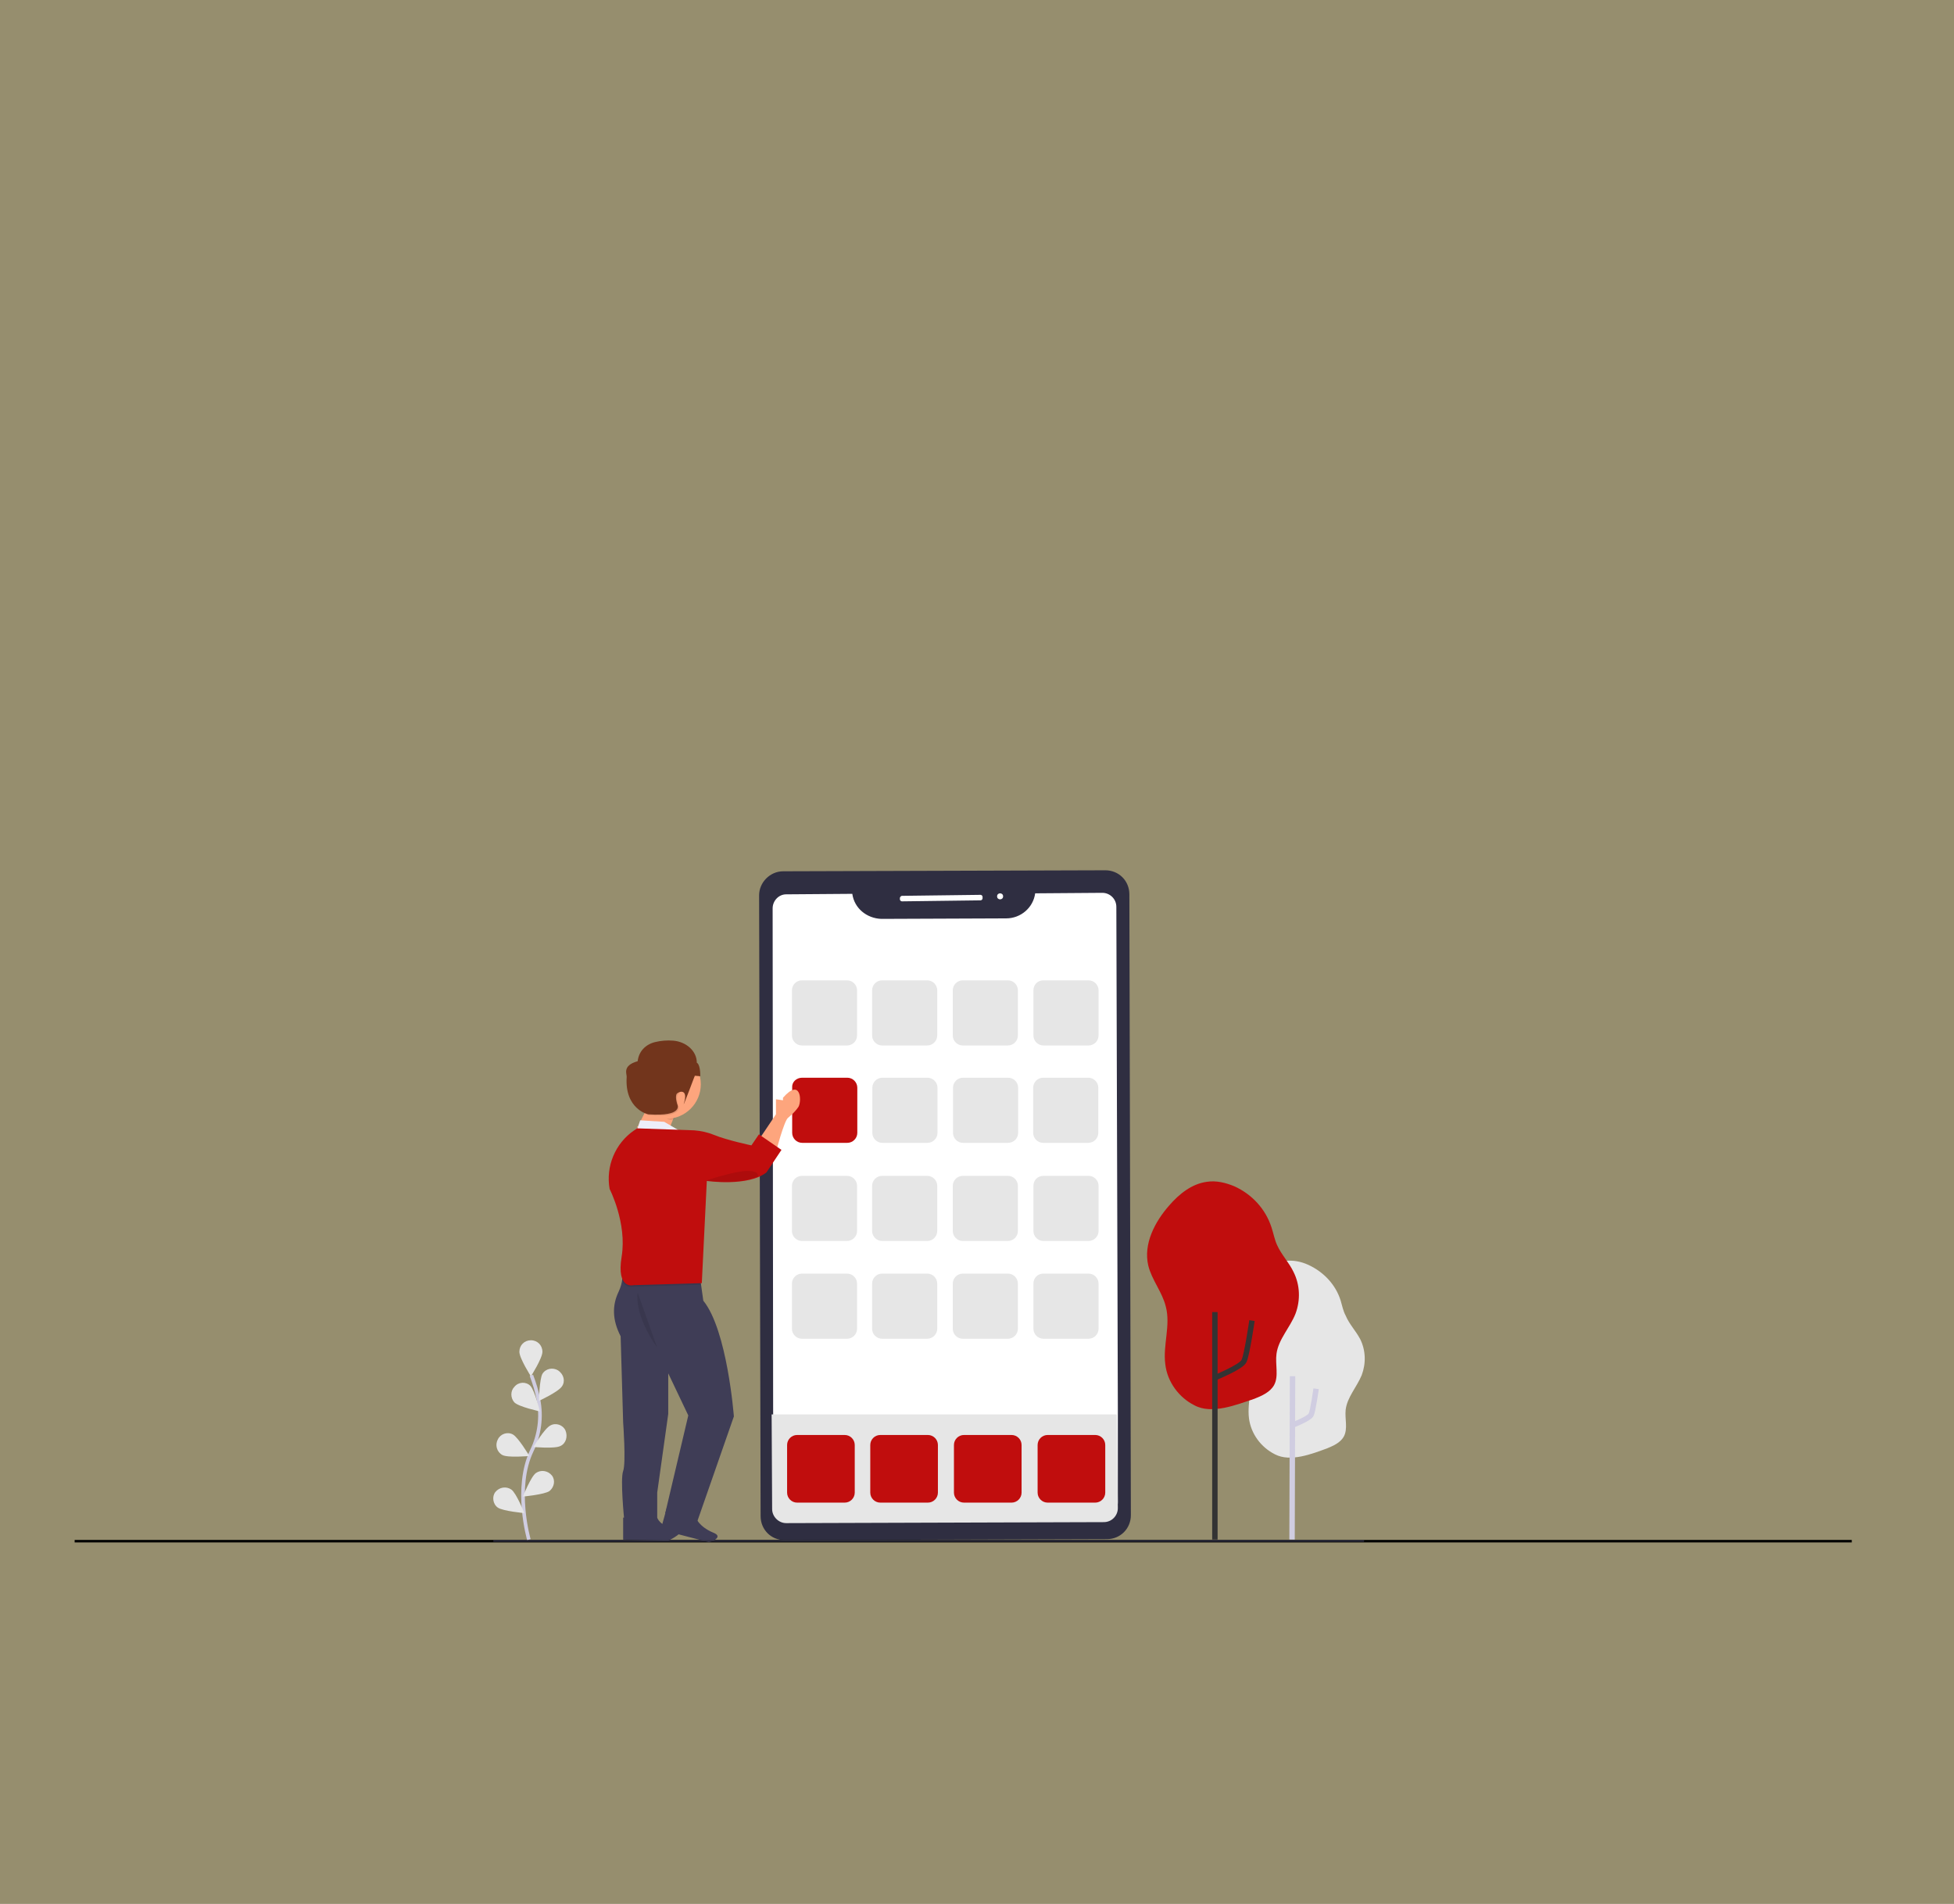 <?xml version="1.0" encoding="utf-8"?>
<!-- Generator: Adobe Illustrator 27.2.0, SVG Export Plug-In . SVG Version: 6.00 Build 0)  -->
<svg version="1.1" id="Layer_1" xmlns="http://www.w3.org/2000/svg" xmlns:xlink="http://www.w3.org/1999/xlink" x="0px" y="0px"
	 viewBox="0 0 390 380" style="enable-background:new 0 0 390 380;" xml:space="preserve">
<rect x="0" y="0" width="390" height="380" fill="#808080" stroke="none"/>
<style type="text/css">
	.st0{opacity:0.2;fill:#F1CB2B;enable-background:new    ;}
	.st1{fill:none;stroke:#000000;stroke-width:0.5;stroke-miterlimit:10;}
	.st2{fill:#E6E6E6;}
	.st3{fill:none;stroke:#D0CDE1;stroke-width:1.081;stroke-miterlimit:10;}
	.st4{fill:#C00D0D;}
	.st5{fill:none;stroke:#333333;stroke-width:1.081;stroke-miterlimit:10;}
	.st6{fill:none;}
	.st7{fill:#2F2E41;}
	.st8{fill:#FFFFFF;}
	.st9{fill:#FDA57D;}
	.st10{fill:#EDEEF9;}
	.st11{fill:#3F3D56;}
	.st12{opacity:0.1;enable-background:new    ;}
	.st13{fill:#72351C;}
	.st14{fill:none;stroke:#D0CDE1;stroke-width:0.72;stroke-miterlimit:10;}
</style>
<rect y="0" class="st0" width="390" height="380"/>
<line class="st1" x1="14.9" y1="307.6" x2="369.6" y2="307.6"/>
<g id="Group_19" transform="translate(-169.938 -93)">
	<g id="Group_17" transform="translate(97.619 160.674)">
		<path id="Path_125" class="st2" d="M321.6,215.4c-0.4-3.3,0.9-6.6,0.1-9.9c-0.6-2.5-2.4-4.6-3-7.1c-0.9-3.7,1.1-7.5,3.6-10.3
			c1.7-2,3.9-3.7,6.5-4.1c1.6-0.2,3.2,0.1,4.7,0.8c3,1.4,5.4,3.9,6.4,7.1c0.3,1,0.5,2.1,1,3c0.7,1.7,2,3,2.9,4.7
			c1.1,2.2,1.2,4.8,0.3,7.2c-1,2.4-2.9,4.4-3.2,6.9c-0.2,1.8,0.5,3.8-0.4,5.4c-0.7,1.2-2.1,1.8-3.3,2.3c-3,1.1-7.3,2.8-10.4,1.2
			C324,221.2,322,218.5,321.6,215.4z"/>
		<path id="Path_126" class="st3" d="M330.2,216.8c0,0,3.4-1.3,3.8-2.1c0.4-0.8,1-5.2,1-5.2"/>
		<line id="Line_2" class="st3" x1="330.2" y1="239.6" x2="330.3" y2="207"/>
		<path id="Path_173" class="st4" d="M304.9,204.6c-0.5-3.8,1.1-7.8,0.1-11.5c-0.7-2.9-2.8-5.3-3.5-8.2c-1-4.3,1.3-8.7,4.2-12
			c2-2.3,4.5-4.3,7.5-4.7c1.9-0.3,3.8,0.2,5.5,0.9c3.5,1.6,6.2,4.5,7.4,8.2c0.4,1.2,0.6,2.4,1.1,3.5c0.9,2,2.4,3.5,3.3,5.4
			c1.3,2.6,1.4,5.6,0.4,8.3c-1.1,2.8-3.4,5.1-3.8,8c-0.3,2.1,0.5,4.5-0.5,6.3c-0.8,1.4-2.4,2.1-3.9,2.7c-3.6,1.2-8.5,3.2-12,1.3
			C307.7,211.3,305.3,208.2,304.9,204.6z"/>
		<line id="Line_3" class="st5" x1="314.8" y1="239.6" x2="314.8" y2="194.2"/>
		<path id="Path_174" class="st5" d="M314.8,207.3c0,0,5.2-2.1,5.8-3.3c0.6-1.2,1.6-8.1,1.6-8.1"/>
	</g>
	<g id="Group_18" transform="translate(94.149 -64.901)">
		<path id="Path_102" class="st6" d="M241.8,374"/>
		<path id="Rectangle_50" class="st7" d="M232.1,331.8l64.3-0.2c2.7,0,4.8,2.1,4.8,4.8l0.3,123.9c0,2.7-2.1,4.8-4.8,4.8l-64.3,0.2
			c-2.7,0-4.8-2.1-4.8-4.8l-0.3-123.9C227.3,334,229.5,331.8,232.1,331.8z"/>
		<path id="Path_122" class="st8" d="M298.9,457.7c0,1.5-1.2,2.8-2.7,2.8l-63.2,0.2c-1.5,0-2.8-1.2-2.8-2.8l-0.1-18.6L230,339.2
			c0-1.5,1.2-2.8,2.7-2.8l13.2-0.1c0.4,2.9,2.9,4.9,5.8,5l24.9-0.1c2.9,0,5.4-2.1,5.8-5l13.4-0.1c1.5,0,2.8,1.2,2.8,2.8l0.3,100.2
			L298.9,457.7z"/>
		<path id="Path_123" class="st2" d="M298.9,458.9c0,1.5-1.2,2.8-2.8,2.8l-63.4,0.2c-1.5,0-2.8-1.3-2.8-2.8l-0.1-18.9h68.9
			L298.9,458.9z"/>
		<path id="Rectangle_51" class="st8" d="M255.8,336.7l15.7-0.2c0.2,0,0.4,0.2,0.4,0.4v0.3c0,0.2-0.2,0.4-0.4,0.4l-15.7,0.2
			c-0.2,0-0.4-0.2-0.4-0.4v-0.3C255.4,337,255.6,336.7,255.8,336.7z"/>
		<circle id="Ellipse_2" class="st8" cx="275.4" cy="336.8" r="0.6"/>
		<g id="Group_11" transform="translate(386.852 271.864)">
			<path id="Rectangle_52" class="st2" d="M-151,81.7h9c1.1,0,2,0.9,2,2v9c0,1.1-0.9,2-2,2h-9c-1.1,0-2-0.9-2-2v-9
				C-153,82.6-152.1,81.7-151,81.7z"/>
			<path id="Rectangle_53" class="st2" d="M-135,81.7h9c1.1,0,2,0.9,2,2v9c0,1.1-0.9,2-2,2h-9c-1.1,0-2-0.9-2-2v-9
				C-137,82.6-136.1,81.7-135,81.7z"/>
			<path id="Rectangle_54" class="st2" d="M-118.9,81.7h9c1.1,0,2,0.9,2,2v9c0,1.1-0.9,2-2,2h-9c-1.1,0-2-0.9-2-2v-9
				C-120.9,82.6-120,81.7-118.9,81.7z"/>
			<path id="Rectangle_55" class="st2" d="M-102.8,81.7h9c1.1,0,2,0.9,2,2v9c0,1.1-0.9,2-2,2h-9c-1.1,0-2-0.9-2-2v-9
				C-104.8,82.6-104,81.7-102.8,81.7z"/>
		</g>
		<path id="Rectangle_56" class="st4" d="M235.9,373h9c1.1,0,2,0.9,2,2v9c0,1.1-0.9,2-2,2h-9c-1.1,0-2-0.9-2-2v-9
			C233.8,373.9,234.7,373,235.9,373z"/>
		<path id="Rectangle_57" class="st2" d="M251.9,373h9c1.1,0,2,0.9,2,2v9c0,1.1-0.9,2-2,2h-9c-1.1,0-2-0.9-2-2v-9
			C249.9,373.9,250.8,373,251.9,373z"/>
		<path id="Rectangle_58" class="st2" d="M268,373h9c1.1,0,2,0.9,2,2v9c0,1.1-0.9,2-2,2h-9c-1.1,0-2-0.9-2-2v-9
			C266,373.9,266.9,373,268,373z"/>
		<path id="Rectangle_59" class="st2" d="M284,373h9c1.1,0,2,0.9,2,2v9c0,1.1-0.9,2-2,2h-9c-1.1,0-2-0.9-2-2v-9
			C282,373.9,282.9,373,284,373z"/>
		<g id="Group_12" transform="translate(386.852 475.687)">
			<path id="Rectangle_60" class="st2" d="M-151-83.1h9c1.1,0,2,0.9,2,2v9c0,1.1-0.9,2-2,2h-9c-1.1,0-2-0.9-2-2v-9
				C-153-82.2-152.1-83.1-151-83.1z"/>
			<path id="Rectangle_61" class="st2" d="M-135-83.1h9c1.1,0,2,0.9,2,2v9c0,1.1-0.9,2-2,2h-9c-1.1,0-2-0.9-2-2v-9
				C-137-82.2-136.1-83.1-135-83.1z"/>
			<path id="Rectangle_62" class="st2" d="M-118.9-83.1h9c1.1,0,2,0.9,2,2v9c0,1.1-0.9,2-2,2h-9c-1.1,0-2-0.9-2-2v-9
				C-120.9-82.2-120-83.1-118.9-83.1z"/>
			<path id="Rectangle_63" class="st2" d="M-102.8-83.1h9c1.1,0,2,0.9,2,2v9c0,1.1-0.9,2-2,2h-9c-1.1,0-2-0.9-2-2v-9
				C-104.8-82.2-104-83.1-102.8-83.1z"/>
		</g>
		<g id="Group_13" transform="translate(386.852 577.599)">
			<path id="Rectangle_64" class="st2" d="M-151-165.5h9c1.1,0,2,0.9,2,2v9c0,1.1-0.9,2-2,2h-9c-1.1,0-2-0.9-2-2v-9
				C-153-164.6-152.1-165.5-151-165.5z"/>
			<path id="Rectangle_65" class="st2" d="M-135-165.5h9c1.1,0,2,0.9,2,2v9c0,1.1-0.9,2-2,2h-9c-1.1,0-2-0.9-2-2v-9
				C-137-164.6-136.1-165.5-135-165.5z"/>
			<path id="Rectangle_66" class="st2" d="M-118.9-165.5h9c1.1,0,2,0.9,2,2v9c0,1.1-0.9,2-2,2h-9c-1.1,0-2-0.9-2-2v-9
				C-120.9-164.6-120-165.5-118.9-165.5z"/>
			<path id="Rectangle_67" class="st2" d="M-102.8-165.5h9c1.1,0,2,0.9,2,2v9c0,1.1-0.9,2-2,2h-9c-1.1,0-2-0.9-2-2v-9
				C-104.8-164.6-104-165.5-102.8-165.5z"/>
		</g>
		<g id="Group_15" transform="translate(381.787 746.106)">
			<path id="Rectangle_72" class="st4" d="M-146.9-301.8h9.5c1.1,0,2,0.9,2,2v9.5c0,1.1-0.9,2-2,2h-9.5c-1.1,0-2-0.9-2-2v-9.5
				C-148.9-300.9-148-301.8-146.9-301.8z"/>
			<path id="Rectangle_73" class="st4" d="M-130.3-301.8h9.5c1.1,0,2,0.9,2,2v9.5c0,1.1-0.9,2-2,2h-9.5c-1.1,0-2-0.9-2-2v-9.5
				C-132.3-300.9-131.4-301.8-130.3-301.8z"/>
			<path id="Rectangle_74" class="st4" d="M-113.6-301.8h9.5c1.1,0,2,0.9,2,2v9.5c0,1.1-0.9,2-2,2h-9.5c-1.1,0-2-0.9-2-2v-9.5
				C-115.6-300.9-114.7-301.8-113.6-301.8z"/>
			<path id="Rectangle_75" class="st4" d="M-96.9-301.8h9.5c1.1,0,2,0.9,2,2v9.5c0,1.1-0.9,2-2,2h-9.5c-1.1,0-2-0.9-2-2v-9.5
				C-98.9-300.9-98-301.8-96.9-301.8z"/>
		</g>
	</g>
	<g id="Group_16" transform="translate(-124.287 259.103)">
		<path id="Path_159" class="st9" d="M449.1,53.3v3l-3.5,5.2l3.5,2.3c0,0,1.6-6.1,2.4-6.8c0,0,1.3-1,2.1-2.2
			c0.7-1.3,0.4-5.8-3.1-1.8v0.5L449.1,53.3z"/>
		<path id="Path_160" class="st9" d="M421.6,58.6l1.4-2.8c0.1-0.2,0.3-0.3,0.4-0.3l5.3-0.3c0.3,0,0.5,0.2,0.5,0.5
			c0,0.1,0,0.2-0.1,0.2l-1.4,3.6c-0.1,0.2-0.3,0.4-0.5,0.3l-5.3-0.5c-0.3,0-0.5-0.3-0.5-0.6C421.6,58.7,421.6,58.7,421.6,58.6z"/>
		<path id="Path_161" class="st10" d="M422,57.5l-0.9,2.7l9.3-0.3l-3.6-2.1L422,57.5z"/>
		<path id="Path_163" class="st11" d="M418.3,86.3c0.4,1.8,0.2,3.7-0.6,5.4c-1.3,2.7-1.3,5.6,0.4,8.9l0.5,17.2c0,0,0.6,8.1,0,9.7
			c-0.6,1.6,0.2,9.6,0.2,9.6h6.6v-5.3l2.2-15.7V108l4,8.4l-4.6,19.5l6.1,2.5l7.6-21.8c0,0-1.3-17.2-6.1-23.1l-0.9-6.4L418.3,86.3z"
			/>
		<path id="Path_164" class="st11" d="M418.6,141.2v-4.4h6.8c0,0,0.5,1.8,3.6,2.1c3.1,0.4-1.4,2.5-1.4,2.5L418.6,141.2z"/>
		<path id="Path_165" class="st11" d="M426.1,139.2l1.2-4.3l5.8,1.9c0,0,0.6,1.8,3.5,3c2,0.8-0.2,1.7-0.2,1.7l-0.7,0.2L426.1,139.2z
			"/>
		<path id="Path_166" class="st12" d="M433.7,87.3l-15.4-0.6c0.2,0.9,0.2,1.9,0.1,2.8c0.7,1.6,2.2,1.2,2.2,1.2l13.5-0.4L433.7,87.3z
			"/>
		<path id="Path_167" class="st4" d="M421.4,59.1l-0.6,0.4c-3.8,2.6-5.7,7.2-4.9,11.7l0,0c0,0,3.5,6.8,2.4,13.5
			c-1.1,6.7,2.4,5.7,2.4,5.7l13.6-0.4l1-20.4c0,0,8.2,1.2,11.9-1.7l3-4.5l-4.5-3.1l-1.5,2.2c0,0-4.8-1-7.5-2.1
			c-1.2-0.5-2.6-0.8-3.9-0.9L421.4,59.1z"/>
		<path id="Path_168" class="st12" d="M421.5,91.9c0,0-0.9,4.1,3.9,11"/>
		<path id="Path_169" class="st12" d="M435.2,69.5c0,0,5.7-1.9,8.2-1.9c2.5,0,2.1,1.1,2.1,1.1S441.6,70.5,435.2,69.5z"/>
		<path id="Path_170" class="st12" d="M428.8,55.5l-2.3,0.3c-0.1,0-0.2,0.1-0.2,0.2c0.5,0.9,1.1,1.4,1.8,1.4c0.3,0,0.5-0.1,0.7-0.2
			l0.2-1.1C429.1,55.9,429,55.5,428.8,55.5z"/>
		<circle id="Ellipse_3" class="st9" cx="427.2" cy="50.3" r="6.9"/>
		<path id="Path_171" class="st12" d="M433.1,46.4L433.1,46.4l-0.4,0.3c-0.5,0.4-0.5,1.2-0.1,1.7c0.1,0.1,0.3,0.2,0.4,0.3l0,0
			c0,0-3.1,3.1-3.5,3.7c-0.4,0.6,0.1,2.1,0.1,2.1s1.4,2.5-5.8,2c0,0-4.7-1-4.3-7.4c0.1-0.6-1-2.3,2.2-3.2l0,0
			c0.2-1.9,1.5-3.3,3.3-3.8c1.2-0.3,2.5-0.4,3.7-0.3C431.2,41.9,433.1,44,433.1,46.4z"/>
		<path id="Path_172" class="st13" d="M433.3,46L433.3,46c0,0,0.7,0.2,0.7,2.7l-1.1-0.1c0,0-2.4,6.4-2.2,5.6c1-3.1-1-2.5-1.4-2
			c-0.4,0.6,0.1,2.1,0.1,2.1s1.4,2.5-5.8,2c0,0-4.7-1-4.3-7.4c0.1-0.6-1-2.3,2.2-3.2l0,0c0.2-1.9,1.5-3.3,3.4-3.8
			c1.2-0.3,2.5-0.4,3.7-0.3C431.1,41.8,433.3,43.6,433.3,46z"/>
	</g>
	<path id="Path_142" class="st14" d="M275.5,400.3c0,0-3-10.3,0.6-17.8c1.5-3.1,2-6.7,1.3-10.2c-0.3-1.6-0.8-3.2-1.4-4.8"/>
	<path id="Path_143" class="st2" d="M278.2,362.8c0,1.3-2.3,4.9-2.3,4.9s-2.3-3.6-2.3-4.9c0-1.3,1-2.3,2.3-2.3
		S278.2,361.5,278.2,362.8L278.2,362.8z"/>
	<path id="Path_144" class="st2" d="M282.1,369.7c-0.7,1.1-4.6,2.9-4.6,2.9s0.1-4.3,0.7-5.4c0.7-1.1,2.1-1.3,3.1-0.7
		C282.5,367.3,282.8,368.7,282.1,369.7L282.1,369.7z"/>
	<path id="Path_145" class="st2" d="M281.8,381.6c-1.1,0.6-5.4,0.2-5.4,0.2s2.2-3.7,3.4-4.3c1.1-0.6,2.5-0.1,3,1
		C283.3,379.7,282.9,381.1,281.8,381.6L281.8,381.6z"/>
	<path id="Path_146" class="st2" d="M279.6,390.6c-1,0.7-5.3,1.1-5.3,1.1s1.6-4,2.6-4.7s2.4-0.5,3.2,0.5
		C280.8,388.4,280.6,389.8,279.6,390.6L279.6,390.6z"/>
	<path id="Path_147" class="st2" d="M272.6,372.9c0.9,0.9,5.1,1.8,5.1,1.8s-1-4.1-1.9-5.1c-0.9-0.9-2.4-0.8-3.2,0.2
		C271.8,370.6,271.8,372,272.6,372.9L272.6,372.9z"/>
	<path id="Path_148" class="st2" d="M270.2,383.4c1.1,0.6,5.4,0.2,5.4,0.2s-2.2-3.7-3.3-4.3c-1.1-0.6-2.5-0.1-3,1
		C268.7,381.4,269.1,382.8,270.2,383.4L270.2,383.4z"/>
	<path id="Path_149" class="st2" d="M269.3,393.9c1,0.7,5.3,1.1,5.3,1.1s-1.6-4-2.6-4.7s-2.4-0.5-3.2,0.5
		C268.1,391.7,268.3,393.2,269.3,393.9z"/>
	<rect id="Rectangle_22" x="268.4" y="400.4" class="st7" width="173.8" height="0.3"/>
</g>
</svg>
